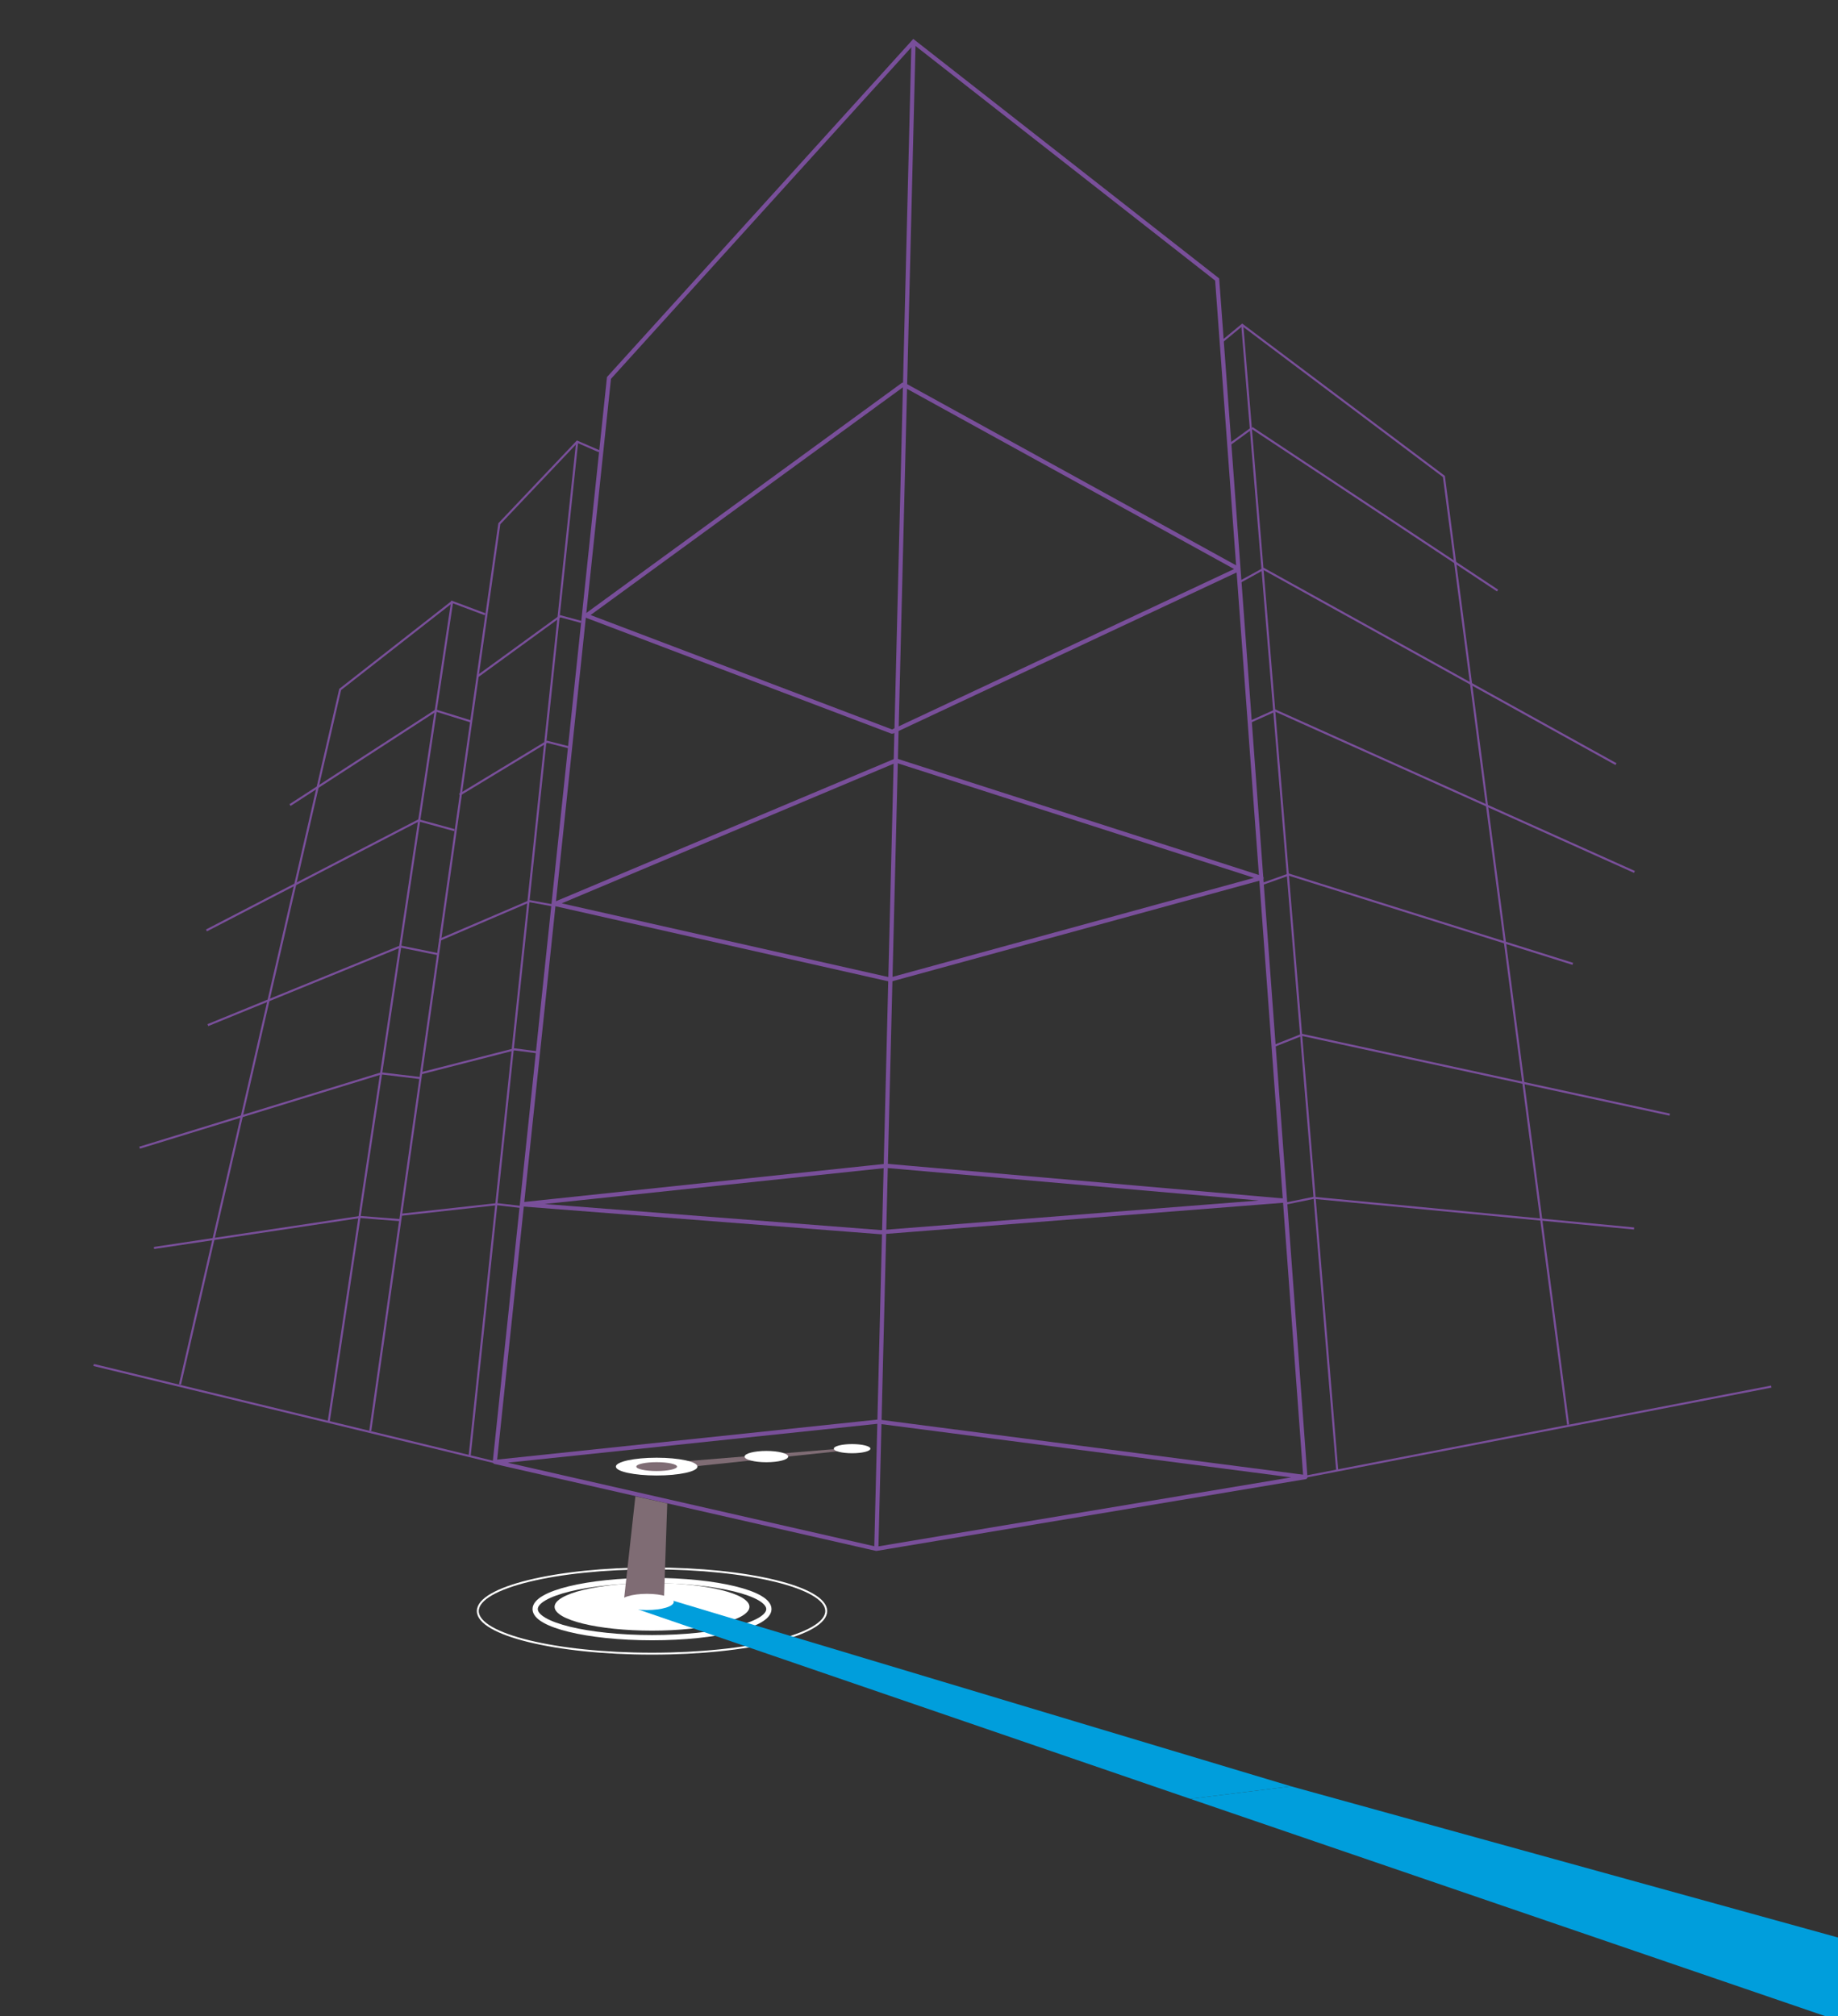 <?xml version="1.0" encoding="UTF-8"?>
<svg xmlns="http://www.w3.org/2000/svg" id="Andere_Gebäude" viewBox="0 0 659.83 723.77">
  <rect x="0" y="0" width="659.83" height="723.77" fill="#333333" stroke="none"/>
  <defs>
    <style>.cls-1{stroke-linecap:round;stroke-linejoin:bevel;}.cls-1,.cls-2,.cls-3{stroke-width:1.5px;}.cls-1,.cls-2,.cls-3,.cls-4,.cls-5,.cls-6{fill:none;}.cls-1,.cls-2,.cls-3,.cls-5{stroke:#794f9a;}.cls-2,.cls-4,.cls-5,.cls-6{stroke-miterlimit:10;}.cls-7{fill:#fff;}.cls-8{fill:#7f6c74;}.cls-9{fill:#009edc;}.cls-3{stroke-linejoin:round;}.cls-4{stroke-width:.69px;}.cls-4,.cls-6{stroke:#fff;}.cls-5{stroke-width:.75px;}.cls-6{stroke-width:1.89px;}</style>
  </defs>
  <ellipse class="cls-7" cx="234.07" cy="576.81" rx="34.98" ry="8.56"></ellipse>
  <ellipse class="cls-6" cx="234.07" cy="577.63" rx="41.95" ry="10.26"></ellipse>
  <ellipse class="cls-4" cx="234.07" cy="578.33" rx="62.54" ry="15.3"></ellipse>
  <polygon class="cls-1" points="444.69 204.32 324.28 138 210.45 221 320.28 262.67 444.69 204.32"></polygon>
  <polygon class="cls-3" points="321.62 273 199.19 324.5 319.62 351.67 452.83 315.18 321.62 273"></polygon>
  <polygon class="cls-2" points="460.95 431 316.28 442.33 187.28 432.33 318.16 418.51 460.95 431"></polygon>
  <polygon class="cls-3" points="468.62 530.25 315.28 510.33 177.68 524.8 314.59 556 468.62 530.25"></polygon>
  <polyline class="cls-2" points="177.62 525 218.62 135.67 327.95 15 436.95 100.33 468.62 530.34"></polyline>
  <polygon class="cls-9" points="238.38 573.64 223.82 575.95 427.31 645.75 463.53 641.26 238.38 573.64"></polygon>
  <polygon class="cls-9" points="427.31 645.75 781.62 767 925.62 769 463.53 641.26 427.31 645.75"></polygon>
  <polygon class="cls-8" points="241.34 527.25 232.43 525.67 304.36 519.82 307.87 520.24 241.34 527.25"></polygon>
  <polygon class="cls-8" points="228.1 537.15 223.82 575.95 238.38 573.64 239.54 539.69 228.1 537.15"></polygon>
  <ellipse class="cls-7" cx="235.74" cy="526.48" rx="14.65" ry="3.19"></ellipse>
  <ellipse class="cls-8" cx="235.74" cy="526.48" rx="7.31" ry="1.59"></ellipse>
  <ellipse class="cls-7" cx="275.13" cy="522.88" rx="7.83" ry="2.03"></ellipse>
  <ellipse class="cls-7" cx="305.9" cy="520.04" rx="6.57" ry="1.64"></ellipse>
  <ellipse class="cls-7" cx="232.25" cy="575.06" rx="9.62" ry="2.91"></ellipse>
  <polyline class="cls-5" points="144.11 436.06 178.43 432.27 186.87 433.25"></polyline>
  <polyline class="cls-5" points="151.04 385.32 184.68 376.69 192.87 377.75"></polyline>
  <polyline class="cls-5" points="586.62 441 471.62 430 461.24 432.12"></polyline>
  <polyline class="cls-5" points="599.43 400.14 467.38 371.49 457.62 375.37"></polyline>
  <polyline class="cls-5" points="564.62 346 462.64 313.95 452.58 317.53"></polyline>
  <polyline class="cls-5" points="586.76 313 457.8 255.07 448.66 259.18"></polyline>
  <polyline class="cls-5" points="580.12 274.3 453.61 204.21 444.62 209.16"></polyline>
  <polyline class="cls-5" points="157.72 337.42 190.19 323.5 198.37 325"></polyline>
  <polyline class="cls-5" points="164.98 285.29 196.38 266.27 204.12 268.25"></polyline>
  <polyline class="cls-5" points="171.62 242.67 201.12 221.21 208.62 223.25"></polyline>
  <polyline class="cls-5" points="55.28 448 129.31 436.87 143.62 438"></polyline>
  <polyline class="cls-5" points="50.12 412 136.89 385.32 150.87 387"></polyline>
  <polyline class="cls-5" points="74.62 368 143.73 339.78 157.12 342.5"></polyline>
  <polyline class="cls-5" points="74.12 334 150.31 294.49 163.12 298"></polyline>
  <polyline class="cls-5" points="104.12 289 156.45 255.07 169.12 259"></polyline>
  <line class="cls-5" x1="449.3" y1="153.79" x2="441.2" y2="159.69"></line>
  <polyline class="cls-5" points="438.69 122.62 445.96 116.63 518.35 171.04 562.94 511.42"></polyline>
  <line class="cls-5" x1="445.96" y1="116.63" x2="480.04" y2="527.71"></line>
  <line class="cls-5" x1="449.45" y1="153.62" x2="537.62" y2="212"></line>
  <polyline class="cls-5" points="174.12 220.5 162.3 216.07 117.95 510.67"></polyline>
  <polyline class="cls-5" points="162.3 216.07 122.12 247.5 64.62 497"></polyline>
  <line class="cls-5" x1="33.62" y1="490" x2="177.95" y2="525"></line>
  <line class="cls-5" x1="635.87" y1="497.76" x2="468.5" y2="530.12"></line>
  <polyline class="cls-5" points="132.93 513.65 179.26 188.01 207.2 158.56 215.12 162"></polyline>
  <line class="cls-2" x1="327.95" y1="15" x2="314.59" y2="556"></line>
  <line class="cls-5" x1="207.2" y1="158.56" x2="168.62" y2="522.5"></line>
</svg>
